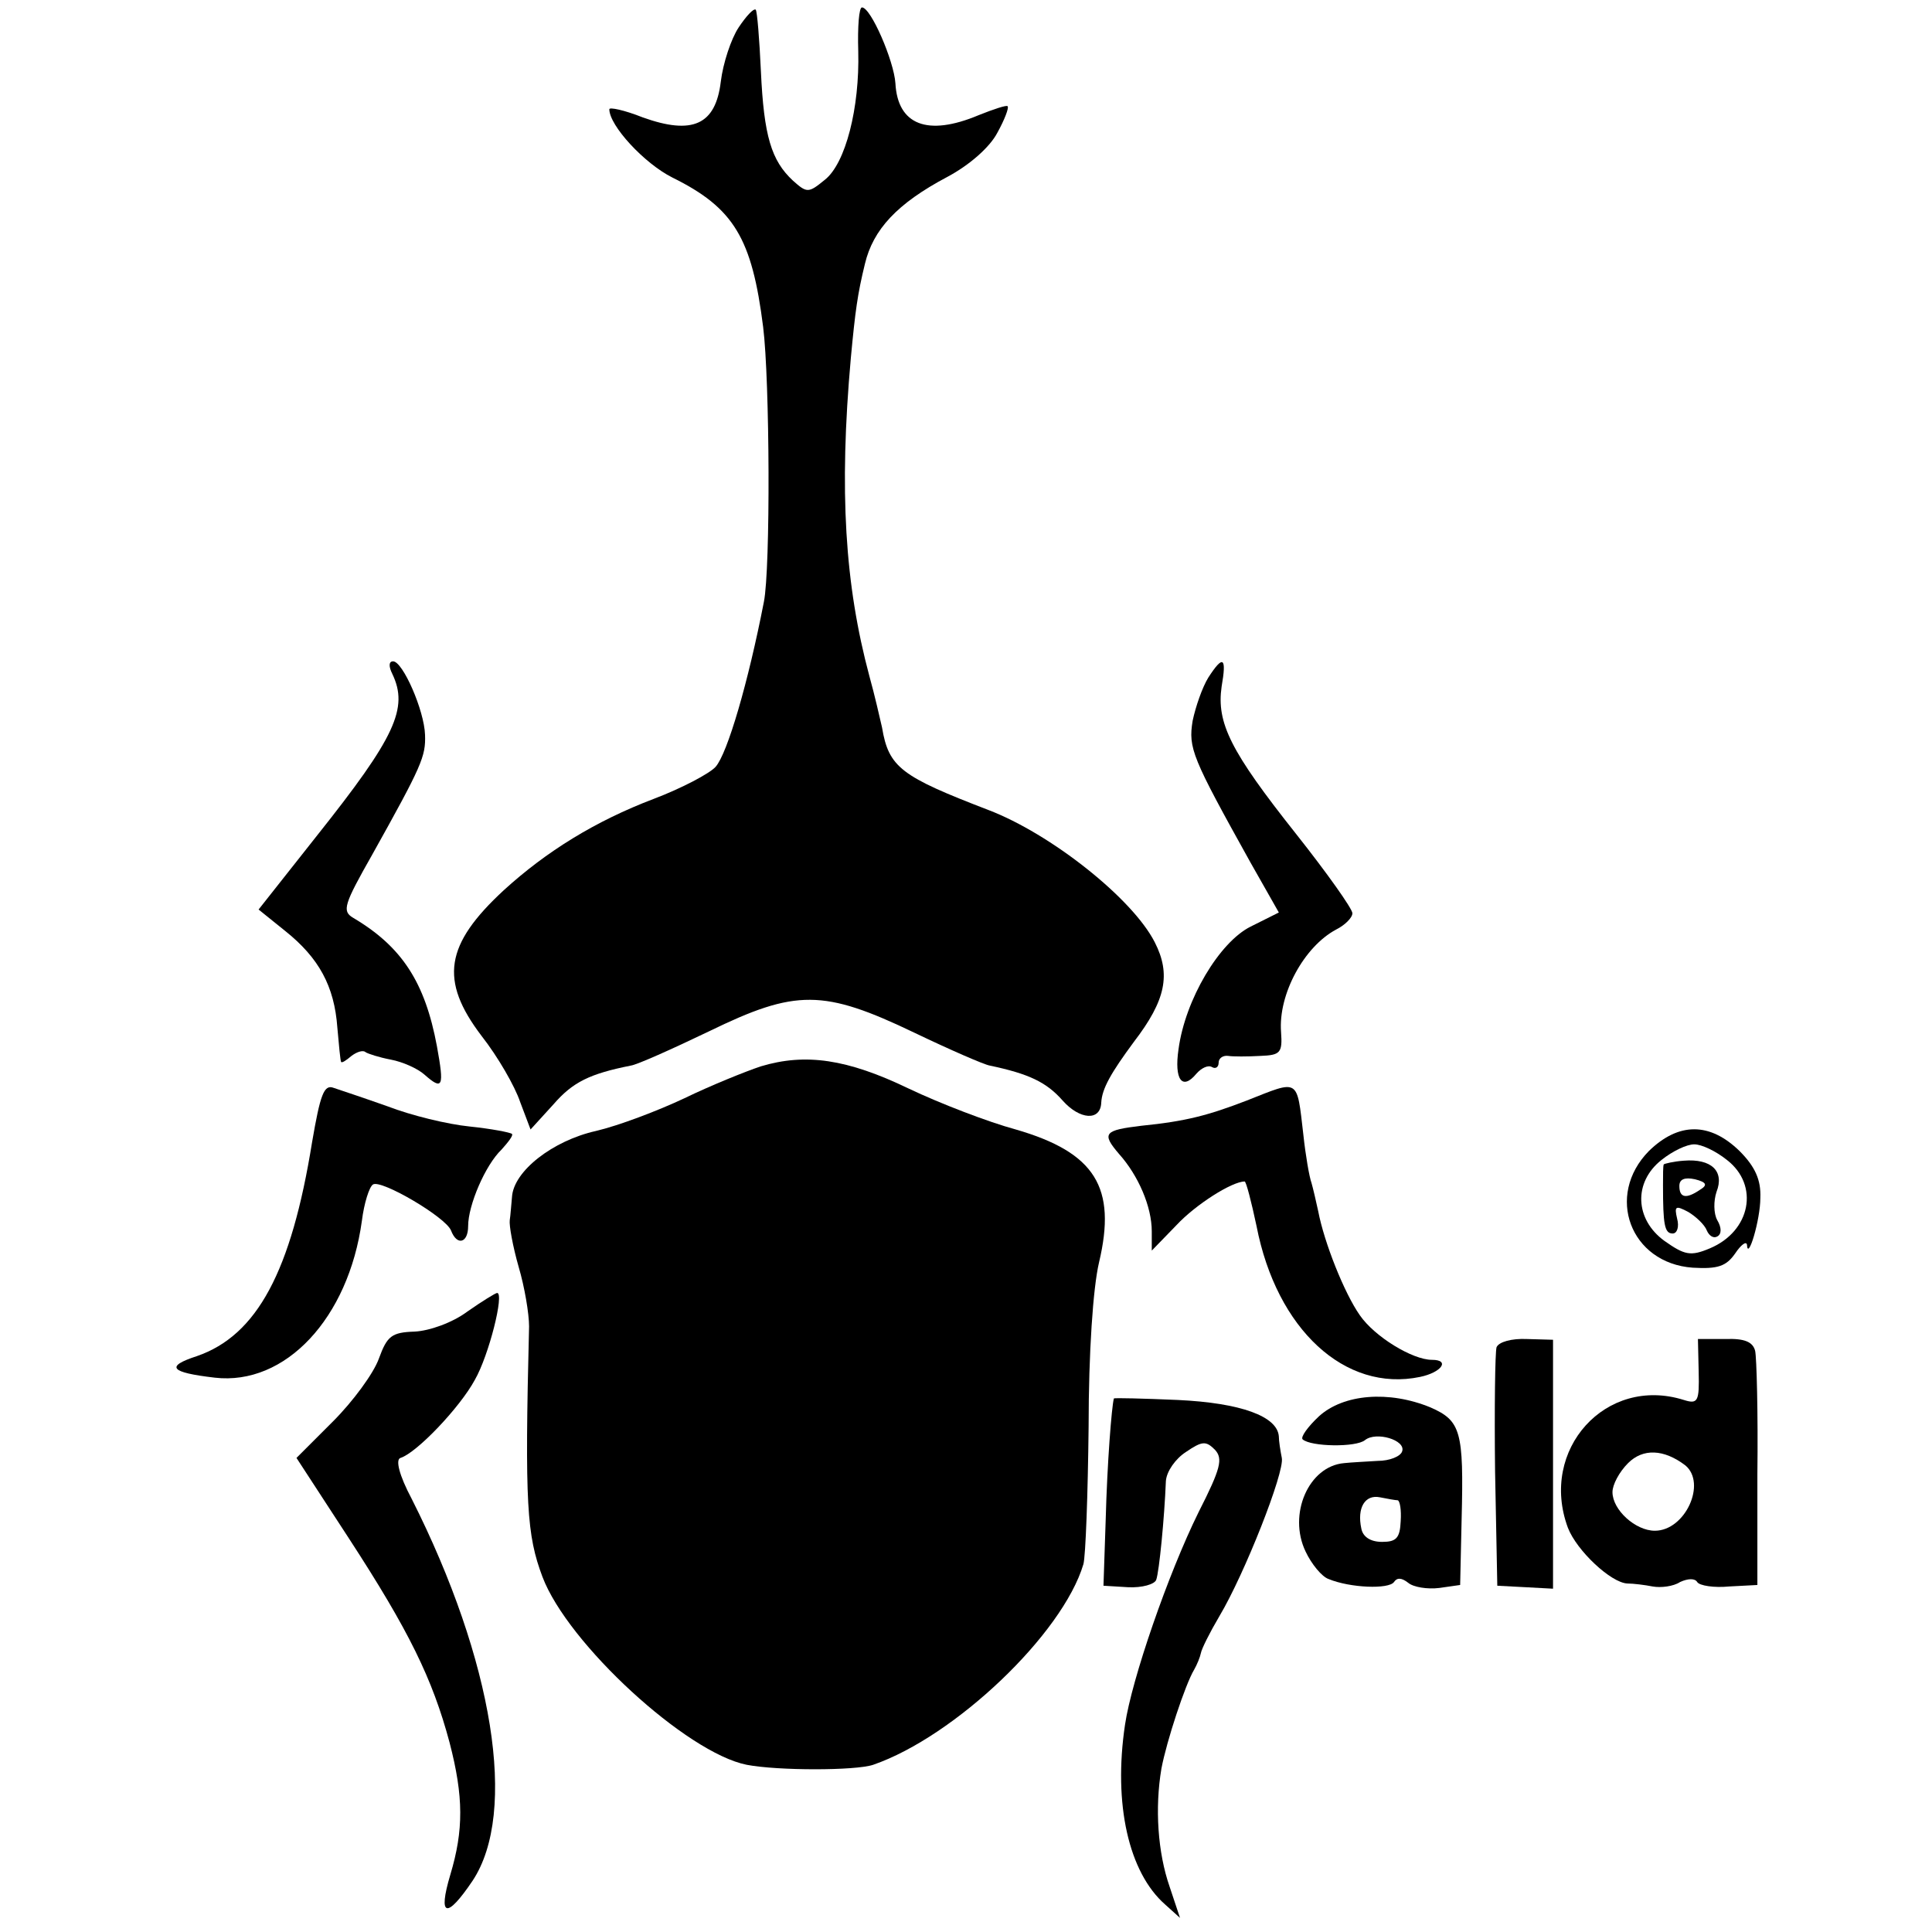 <?xml version="1.0" standalone="no"?>
<!DOCTYPE svg PUBLIC "-//W3C//DTD SVG 20010904//EN"
 "http://www.w3.org/TR/2001/REC-SVG-20010904/DTD/svg10.dtd">
<svg version="1.0" xmlns="http://www.w3.org/2000/svg"
 width="260pt" height="260pt" viewBox="0 0 260 260"
 preserveAspectRatio="xMidYMid meet">
<g transform="translate(0,260) scale(0.1,-0.1)"
fill="#000000" stroke="none">
<path d="M994 2563 c-10 -15 -21 -48 -24 -73 -7 -58 -38 -72 -105 -48 -25 10
-45 14 -45 11 0 -22 47 -73 85 -92 83 -41 107 -82 122 -201 9 -72 10 -325 1
-370 -21 -108 -49 -204 -65 -222 -8 -9 -46 -29 -83 -43 -79 -30 -145 -71 -202
-123 -79 -73 -87 -121 -30 -196 22 -28 45 -68 52 -89 l14 -37 31 34 c26 30 49
41 104 52 8 1 55 22 105 46 117 57 154 57 277 -2 48 -23 94 -43 101 -44 52
-11 76 -22 98 -47 23 -26 51 -28 52 -3 1 19 13 40 44 82 43 56 50 91 28 134
-30 59 -140 146 -224 178 -117 45 -134 57 -143 111 -3 13 -10 44 -17 69 -33
123 -41 249 -25 428 6 64 9 86 19 127 11 46 43 81 111 117 30 16 57 40 67 59
10 18 16 34 14 36 -1 2 -19 -4 -39 -12 -69 -29 -109 -13 -112 43 -2 30 -33
102 -45 102 -4 0 -6 -26 -5 -59 2 -76 -17 -151 -45 -173 -22 -18 -24 -18 -43
-1 -29 27 -39 60 -43 147 -2 43 -5 81 -7 83 -3 2 -13 -9 -23 -24z"/>
<path d="M528 1693 c22 -46 4 -85 -101 -217 l-79 -100 36 -29 c45 -36 66 -74
70 -130 2 -23 4 -44 5 -46 1 -2 7 2 14 8 8 6 16 8 19 5 3 -2 18 -7 34 -10 16
-3 36 -12 45 -20 25 -22 27 -17 17 38 -16 86 -47 134 -113 173 -15 9 -12 18
26 85 67 120 72 132 71 161 -1 33 -30 99 -43 99 -6 0 -6 -7 -1 -17z"/>
<path d="M1626 1688 c-8 -13 -17 -39 -21 -58 -6 -37 -1 -49 78 -191 l38 -67
-38 -19 c-42 -21 -88 -98 -97 -165 -6 -41 5 -56 24 -33 7 8 16 12 21 9 5 -3 9
0 9 6 0 6 6 10 13 9 6 -1 26 -1 43 0 27 1 30 4 28 32 -4 51 31 115 74 138 12
6 22 16 22 22 0 6 -34 54 -76 107 -88 111 -107 149 -100 198 7 40 2 43 -18 12z"/>
<path d="M1024 1165 c-21 -7 -68 -26 -103 -43 -36 -17 -89 -37 -119 -44 -58
-13 -111 -54 -113 -89 -1 -10 -2 -25 -3 -31 -1 -7 4 -35 12 -63 8 -27 14 -63
14 -80 -6 -240 -3 -281 18 -337 34 -90 194 -237 275 -253 42 -8 146 -8 170 0
110 38 255 176 283 270 3 11 6 94 7 185 0 100 6 187 14 221 24 101 -5 148
-112 179 -37 10 -102 35 -144 55 -83 40 -139 48 -199 30z"/>
<path d="M420 1063 c-28 -174 -74 -260 -155 -288 -43 -14 -36 -22 24 -29 95
-11 180 80 198 211 3 24 10 46 15 49 11 7 98 -44 105 -62 8 -21 23 -17 23 6 0
28 23 82 45 103 9 10 16 19 14 21 -2 2 -28 7 -57 10 -30 3 -79 15 -110 27 -31
11 -64 22 -73 25 -13 5 -18 -9 -29 -73z"/>
<path d="M1678 1119 c-52 -20 -82 -28 -142 -34 -50 -6 -54 -10 -30 -38 26 -29
44 -71 44 -104 l0 -26 33 34 c26 28 75 59 92 59 2 0 9 -27 16 -60 27 -139 119
-224 220 -203 29 6 41 23 16 23 -26 0 -77 31 -97 60 -21 30 -48 98 -56 140 -3
14 -7 31 -9 38 -3 8 -8 37 -11 65 -9 77 -5 74 -76 46z"/>
<path d="M2219 1051 c-59 -60 -25 -151 59 -157 34 -2 45 2 57 19 8 12 15 17
16 12 1 -23 18 33 18 63 1 24 -7 42 -28 63 -40 39 -82 39 -122 0z m105 -12
c44 -34 32 -96 -23 -119 -26 -11 -34 -9 -61 10 -40 29 -42 79 -4 109 15 12 34
21 44 21 10 0 29 -9 44 -21z"/>
<path d="M2239 1033 c-1 -2 -1 -14 -1 -28 0 -53 2 -65 13 -65 6 0 9 9 6 20 -4
17 -2 18 15 9 10 -6 22 -17 25 -25 3 -7 9 -11 14 -8 6 3 6 12 0 22 -5 9 -5 26
-1 38 11 28 -7 45 -44 42 -14 -1 -26 -4 -27 -5z m49 -34 c-19 -13 -28 -11 -28
5 0 9 7 12 21 9 16 -4 17 -8 7 -14z"/>
<path d="M629 835 c-20 -15 -51 -26 -71 -27 -31 -1 -37 -6 -48 -36 -7 -20 -35
-58 -62 -85 l-49 -49 71 -109 c80 -123 112 -188 135 -274 19 -73 19 -118 1
-178 -17 -57 -5 -60 30 -8 61 92 28 296 -82 514 -17 32 -22 53 -15 55 22 7 80
68 100 105 19 33 40 117 30 117 -2 0 -20 -11 -40 -25z"/>
<path d="M2014 787 c-2 -7 -3 -82 -2 -167 l3 -154 38 -2 37 -2 0 167 0 168
-35 1 c-21 1 -38 -4 -41 -11z"/>
<path d="M2286 754 c1 -40 -1 -44 -20 -38 -105 33 -195 -67 -156 -172 12 -31
58 -74 80 -75 8 0 24 -2 34 -4 11 -2 28 0 37 6 11 5 20 5 23 0 3 -5 23 -8 43
-6 l38 2 0 149 c1 82 -1 157 -3 166 -3 12 -14 17 -40 16 l-37 0 1 -44z m-18
-126 c29 -24 0 -88 -41 -88 -26 0 -57 28 -57 52 0 10 9 27 21 39 20 20 48 19
77 -3z"/>
<path d="M1499 718 c-3 -11 -9 -87 -11 -163 l-3 -89 33 -2 c19 -1 36 4 38 10
4 11 11 83 13 133 1 13 13 30 27 39 22 15 27 15 39 3 11 -12 8 -25 -22 -84
-41 -83 -90 -225 -99 -286 -16 -107 5 -199 54 -242 l20 -18 -14 42 c-16 46
-20 106 -11 159 7 37 32 113 44 133 4 7 8 17 9 22 1 6 12 28 25 50 34 57 88
194 84 213 -2 10 -4 23 -4 29 -2 27 -51 45 -136 49 -47 2 -85 3 -86 2z"/>
<path d="M1775 694 c-15 -14 -25 -28 -22 -31 11 -10 72 -11 84 -1 15 12 55 0
50 -15 -2 -7 -17 -13 -33 -13 -16 -1 -36 -2 -45 -3 -48 -4 -76 -69 -52 -119 8
-17 22 -34 31 -37 29 -12 81 -14 88 -4 4 6 10 6 19 -1 7 -6 26 -9 42 -7 l28 4
2 89 c3 118 -1 132 -42 150 -56 23 -117 18 -150 -12z m106 -113 c3 -1 5 -13 4
-28 -1 -23 -6 -28 -25 -28 -16 0 -26 7 -28 18 -6 28 5 46 25 42 10 -2 21 -4
24 -4z"/>
</g>
</svg>
